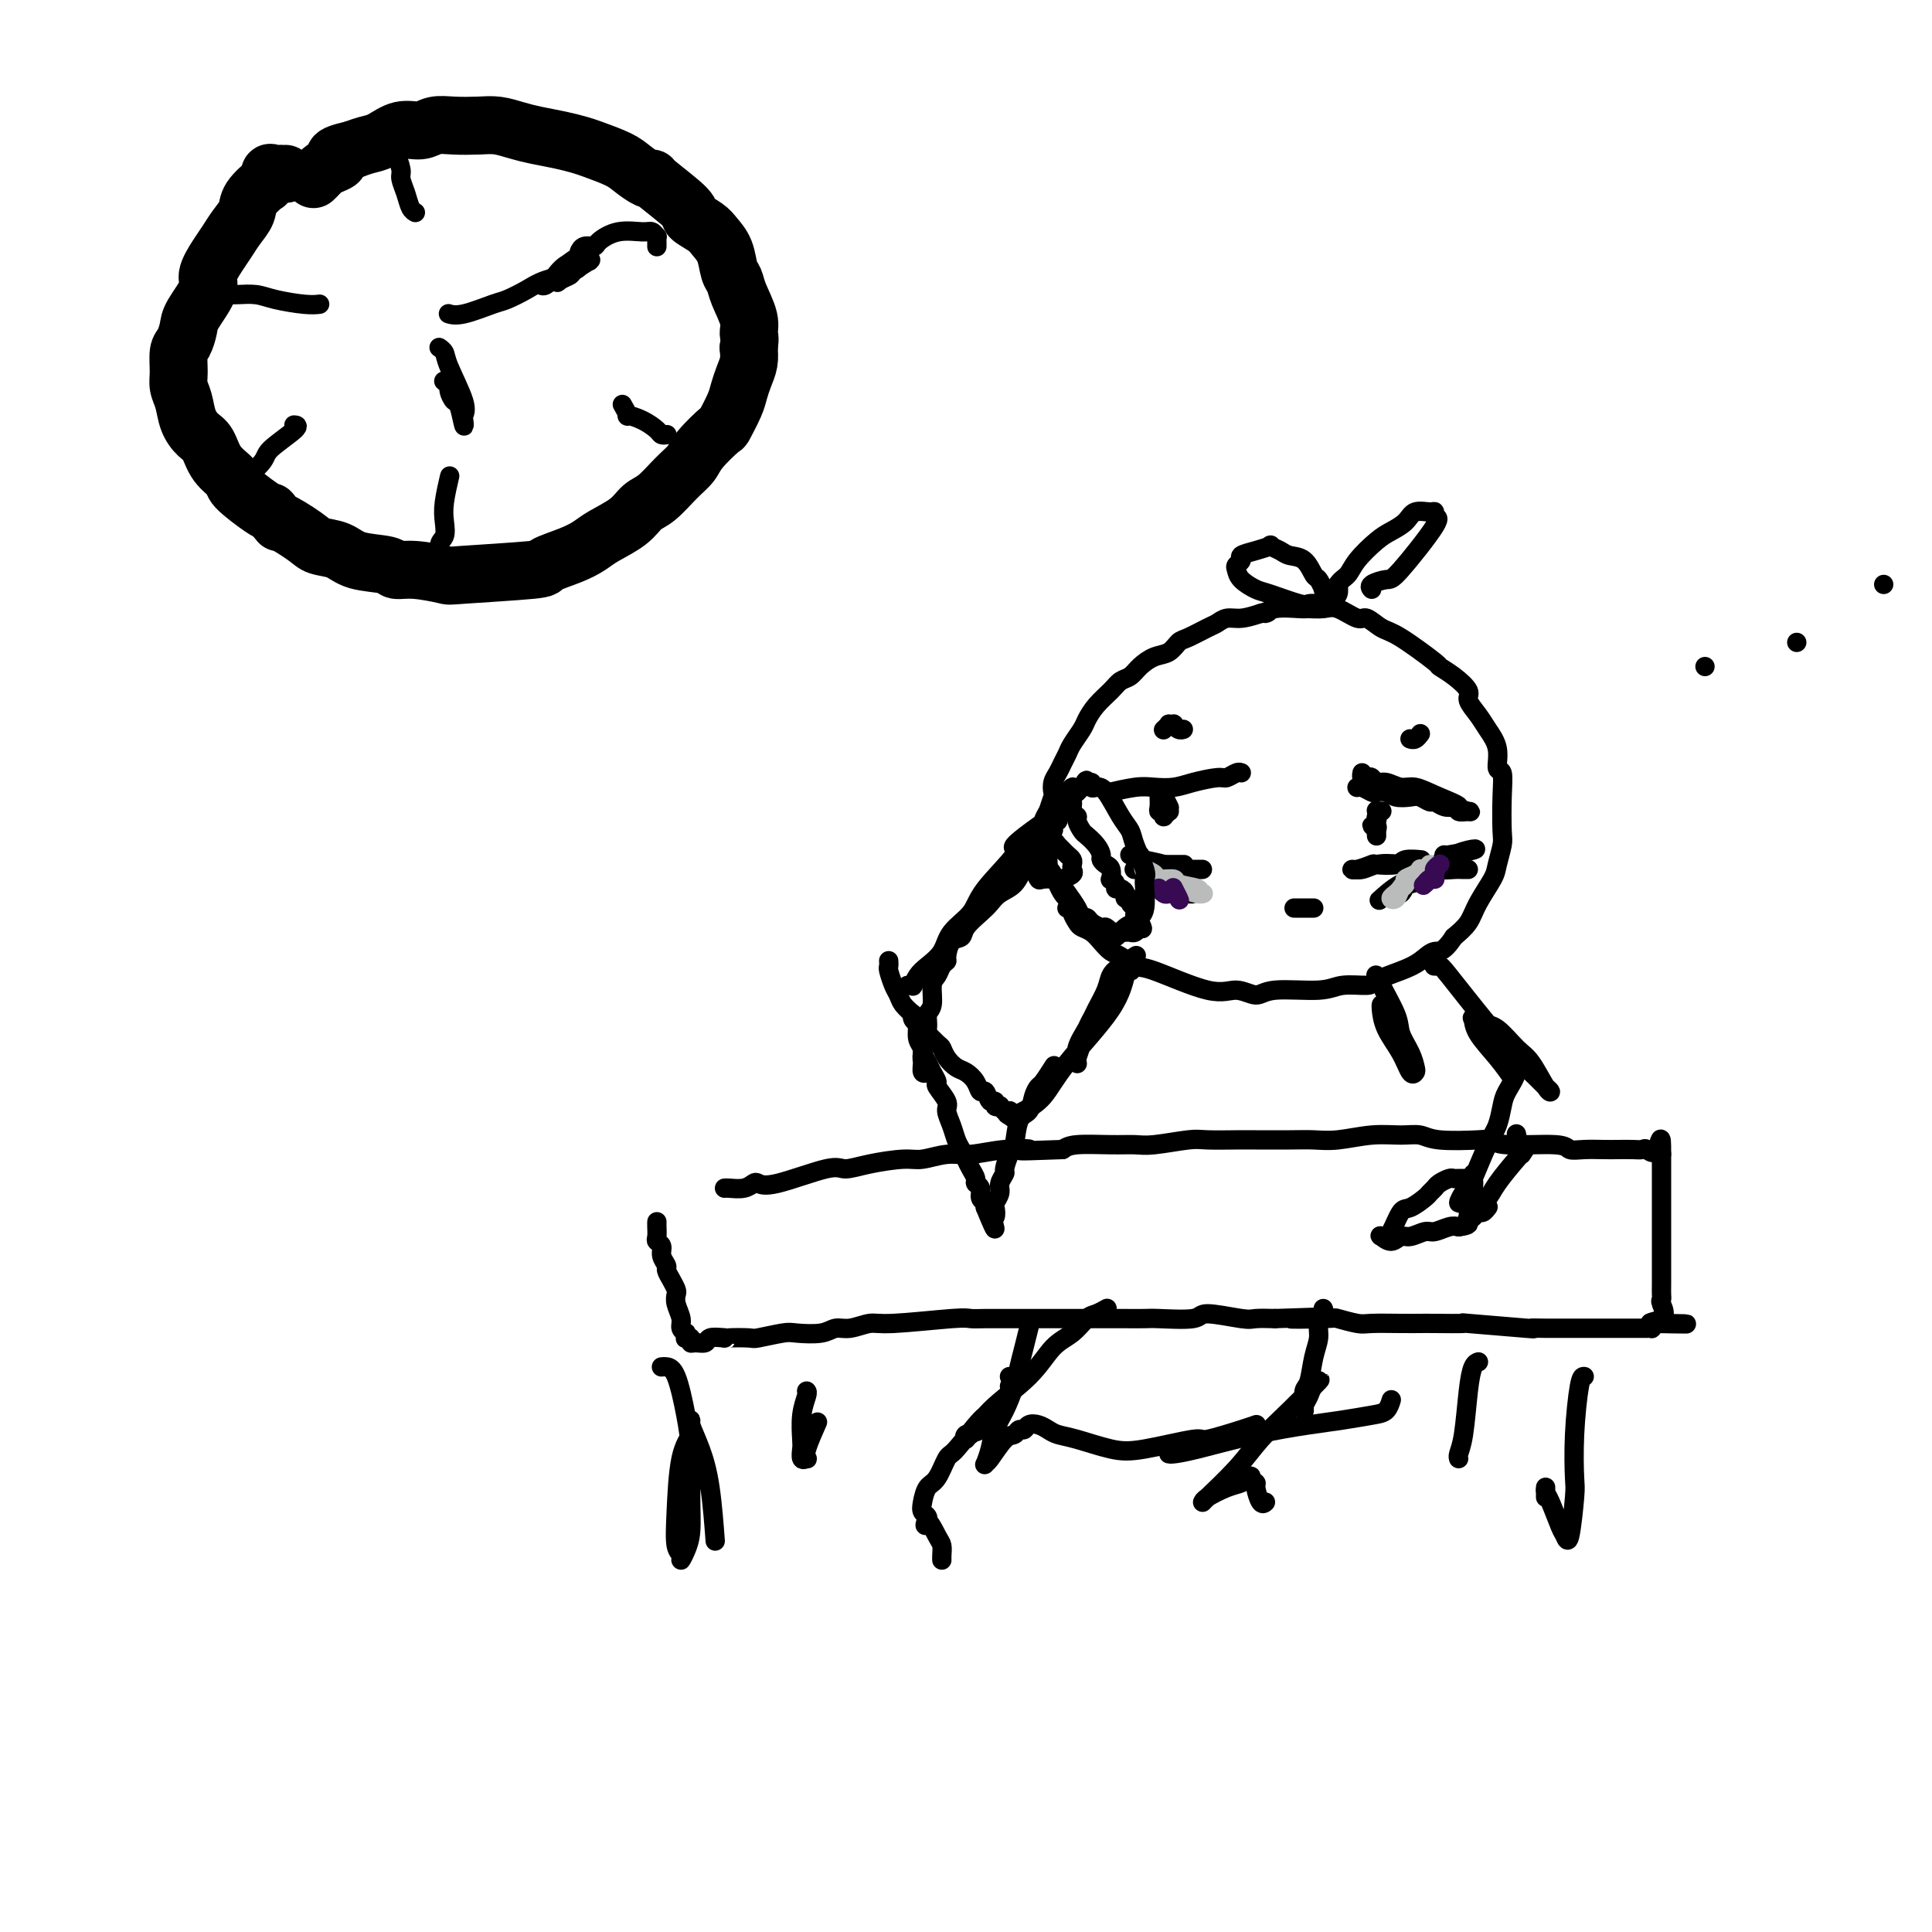 <svg viewBox='0 0 400 400' version='1.1' xmlns='http://www.w3.org/2000/svg' xmlns:xlink='http://www.w3.org/1999/xlink'><g fill='none' stroke='#000000' stroke-width='12' stroke-linecap='round' stroke-linejoin='round'><path d='M59,36c-0.035,0.000 -0.070,0.001 0,0c0.070,-0.001 0.244,-0.002 0,0c-0.244,0.002 -0.907,0.009 -1,0c-0.093,-0.009 0.384,-0.033 0,0c-0.384,0.033 -1.630,0.123 -2,0c-0.370,-0.123 0.137,-0.459 0,0c-0.137,0.459 -0.918,1.711 -1,2c-0.082,0.289 0.536,-0.386 0,0c-0.536,0.386 -2.226,1.834 -3,3c-0.774,1.166 -0.632,2.049 -1,3c-0.368,0.951 -1.244,1.971 -2,3c-0.756,1.029 -1.390,2.068 -2,3c-0.610,0.932 -1.196,1.757 -2,3c-0.804,1.243 -1.826,2.904 -2,4c-0.174,1.096 0.499,1.629 0,3c-0.499,1.371 -2.172,3.581 -3,5c-0.828,1.419 -0.811,2.046 -1,3c-0.189,0.954 -0.583,2.236 -1,3c-0.417,0.764 -0.856,1.012 -1,2c-0.144,0.988 0.006,2.716 0,4c-0.006,1.284 -0.167,2.124 0,3c0.167,0.876 0.662,1.788 1,3c0.338,1.212 0.519,2.724 1,4c0.481,1.276 1.263,2.318 2,3c0.737,0.682 1.430,1.006 2,2c0.570,0.994 1.017,2.659 2,4c0.983,1.341 2.500,2.360 3,3c0.500,0.640 -0.019,0.903 1,2c1.019,1.097 3.577,3.028 5,4c1.423,0.972 1.712,0.986 2,1'/><path d='M56,106c2.814,3.241 1.348,1.842 2,2c0.652,0.158 3.422,1.873 5,3c1.578,1.127 1.965,1.665 3,2c1.035,0.335 2.717,0.467 4,1c1.283,0.533 2.166,1.467 4,2c1.834,0.533 4.619,0.666 6,1c1.381,0.334 1.360,0.871 2,1c0.640,0.129 1.943,-0.150 4,0c2.057,0.150 4.868,0.728 6,1c1.132,0.272 0.586,0.239 4,0c3.414,-0.239 10.788,-0.682 14,-1c3.212,-0.318 2.260,-0.510 3,-1c0.740,-0.490 3.170,-1.276 5,-2c1.830,-0.724 3.059,-1.385 4,-2c0.941,-0.615 1.595,-1.182 3,-2c1.405,-0.818 3.560,-1.885 5,-3c1.440,-1.115 2.165,-2.278 3,-3c0.835,-0.722 1.779,-1.003 3,-2c1.221,-0.997 2.718,-2.709 4,-4c1.282,-1.291 2.350,-2.163 3,-3c0.650,-0.837 0.881,-1.641 2,-3c1.119,-1.359 3.126,-3.273 4,-4c0.874,-0.727 0.616,-0.267 1,-1c0.384,-0.733 1.409,-2.661 2,-4c0.591,-1.339 0.746,-2.091 1,-3c0.254,-0.909 0.607,-1.976 1,-3c0.393,-1.024 0.827,-2.007 1,-3c0.173,-0.993 0.087,-1.997 0,-3'/><path d='M155,72c0.435,-2.423 0.022,-2.482 0,-3c-0.022,-0.518 0.346,-1.496 0,-3c-0.346,-1.504 -1.405,-3.533 -2,-5c-0.595,-1.467 -0.724,-2.371 -1,-3c-0.276,-0.629 -0.699,-0.984 -1,-2c-0.301,-1.016 -0.481,-2.692 -1,-4c-0.519,-1.308 -1.376,-2.249 -2,-3c-0.624,-0.751 -1.014,-1.312 -2,-2c-0.986,-0.688 -2.567,-1.503 -3,-2c-0.433,-0.497 0.281,-0.675 -1,-2c-1.281,-1.325 -4.557,-3.797 -6,-5c-1.443,-1.203 -1.055,-1.138 -1,-1c0.055,0.138 -0.225,0.349 -1,0c-0.775,-0.349 -2.047,-1.259 -3,-2c-0.953,-0.741 -1.588,-1.312 -3,-2c-1.412,-0.688 -3.602,-1.494 -5,-2c-1.398,-0.506 -2.005,-0.714 -3,-1c-0.995,-0.286 -2.379,-0.651 -4,-1c-1.621,-0.349 -3.479,-0.682 -5,-1c-1.521,-0.318 -2.704,-0.622 -4,-1c-1.296,-0.378 -2.706,-0.829 -4,-1c-1.294,-0.171 -2.474,-0.062 -4,0c-1.526,0.062 -3.399,0.076 -5,0c-1.601,-0.076 -2.932,-0.242 -4,0c-1.068,0.242 -1.875,0.891 -3,1c-1.125,0.109 -2.570,-0.321 -4,0c-1.430,0.321 -2.847,1.394 -4,2c-1.153,0.606 -2.044,0.745 -3,1c-0.956,0.255 -1.978,0.628 -3,1'/><path d='M73,31c-5.289,1.179 -3.512,1.626 -3,2c0.512,0.374 -0.241,0.675 -1,1c-0.759,0.325 -1.523,0.675 -2,1c-0.477,0.325 -0.667,0.626 -1,1c-0.333,0.374 -0.809,0.821 -1,1c-0.191,0.179 -0.095,0.089 0,0'/></g>
<g fill='none' stroke='#000000' stroke-width='4' stroke-linecap='round' stroke-linejoin='round'><path d='M136,51c0.000,-0.022 0.001,-0.043 0,0c-0.001,0.043 -0.003,0.151 0,0c0.003,-0.151 0.011,-0.562 0,-1c-0.011,-0.438 -0.042,-0.904 0,-1c0.042,-0.096 0.158,0.177 0,0c-0.158,-0.177 -0.591,-0.804 -1,-1c-0.409,-0.196 -0.796,0.037 -2,0c-1.204,-0.037 -3.226,-0.346 -5,0c-1.774,0.346 -3.298,1.347 -4,2c-0.702,0.653 -0.580,0.959 -1,1c-0.420,0.041 -1.382,-0.181 -2,0c-0.618,0.181 -0.891,0.766 -1,1c-0.109,0.234 -0.055,0.117 0,0'/><path d='M138,90c0.001,-0.000 0.001,-0.000 0,0c-0.001,0.000 -0.004,0.001 0,0c0.004,-0.001 0.013,-0.002 0,0c-0.013,0.002 -0.050,0.008 0,0c0.050,-0.008 0.188,-0.031 0,0c-0.188,0.031 -0.701,0.115 -1,0c-0.299,-0.115 -0.385,-0.431 -1,-1c-0.615,-0.569 -1.759,-1.393 -3,-2c-1.241,-0.607 -2.580,-0.998 -3,-1c-0.420,-0.002 0.079,0.384 0,0c-0.079,-0.384 -0.737,-1.538 -1,-2c-0.263,-0.462 -0.132,-0.231 0,0'/><path d='M92,116c-0.038,-0.080 -0.077,-0.160 0,0c0.077,0.160 0.268,0.558 0,0c-0.268,-0.558 -0.996,-2.074 -1,-3c-0.004,-0.926 0.717,-1.264 1,-2c0.283,-0.736 0.128,-1.871 0,-3c-0.128,-1.129 -0.230,-2.251 0,-4c0.230,-1.749 0.793,-4.125 1,-5c0.207,-0.875 0.059,-0.250 0,0c-0.059,0.250 -0.030,0.125 0,0'/><path d='M49,103c0.011,0.007 0.021,0.013 0,0c-0.021,-0.013 -0.074,-0.046 0,0c0.074,0.046 0.273,0.170 0,0c-0.273,-0.170 -1.019,-0.634 0,-2c1.019,-1.366 3.803,-3.634 5,-5c1.197,-1.366 0.805,-1.830 2,-3c1.195,-1.170 3.976,-3.046 5,-4c1.024,-0.954 0.293,-0.987 0,-1c-0.293,-0.013 -0.146,-0.007 0,0'/><path d='M45,61c0.013,-0.000 0.026,-0.001 0,0c-0.026,0.001 -0.092,0.003 0,0c0.092,-0.003 0.342,-0.011 1,0c0.658,0.011 1.725,0.041 3,0c1.275,-0.041 2.759,-0.155 4,0c1.241,0.155 2.240,0.578 4,1c1.760,0.422 4.282,0.845 6,1c1.718,0.155 2.634,0.044 3,0c0.366,-0.044 0.183,-0.022 0,0'/><path d='M82,31c-0.001,-0.010 -0.001,-0.019 0,0c0.001,0.019 0.004,0.068 0,0c-0.004,-0.068 -0.016,-0.251 0,0c0.016,0.251 0.060,0.937 0,1c-0.060,0.063 -0.224,-0.499 0,0c0.224,0.499 0.834,2.057 1,3c0.166,0.943 -0.113,1.272 0,2c0.113,0.728 0.618,1.855 1,3c0.382,1.145 0.641,2.308 1,3c0.359,0.692 0.817,0.912 1,1c0.183,0.088 0.092,0.044 0,0'/><path d='M93,65c0.003,0.001 0.007,0.002 0,0c-0.007,-0.002 -0.024,-0.008 0,0c0.024,0.008 0.087,0.028 0,0c-0.087,-0.028 -0.326,-0.104 0,0c0.326,0.104 1.217,0.390 3,0c1.783,-0.390 4.456,-1.455 6,-2c1.544,-0.545 1.957,-0.570 3,-1c1.043,-0.430 2.714,-1.264 4,-2c1.286,-0.736 2.186,-1.374 4,-2c1.814,-0.626 4.541,-1.241 6,-2c1.459,-0.759 1.648,-1.661 2,-2c0.352,-0.339 0.867,-0.116 1,0c0.133,0.116 -0.114,0.125 0,0c0.114,-0.125 0.591,-0.384 0,0c-0.591,0.384 -2.249,1.410 -3,2c-0.751,0.590 -0.595,0.745 -1,1c-0.405,0.255 -1.371,0.610 -2,1c-0.629,0.390 -0.921,0.816 0,0c0.921,-0.816 3.056,-2.874 4,-4c0.944,-1.126 0.698,-1.322 0,-1c-0.698,0.322 -1.849,1.161 -3,2'/><path d='M117,55c-0.812,0.486 -1.341,1.203 -2,2c-0.659,0.797 -1.447,1.676 -2,2c-0.553,0.324 -0.872,0.093 -1,0c-0.128,-0.093 -0.064,-0.046 0,0'/><path d='M91,72c0.002,0.001 0.004,0.003 0,0c-0.004,-0.003 -0.014,-0.010 0,0c0.014,0.010 0.054,0.036 0,0c-0.054,-0.036 -0.200,-0.136 0,0c0.200,0.136 0.747,0.507 1,1c0.253,0.493 0.212,1.106 1,3c0.788,1.894 2.404,5.067 3,7c0.596,1.933 0.171,2.625 0,3c-0.171,0.375 -0.088,0.433 0,1c0.088,0.567 0.182,1.641 0,1c-0.182,-0.641 -0.641,-2.999 -1,-4c-0.359,-1.001 -0.618,-0.647 -1,-1c-0.382,-0.353 -0.886,-1.414 -1,-2c-0.114,-0.586 0.162,-0.696 0,-1c-0.162,-0.304 -0.760,-0.801 -1,-1c-0.240,-0.199 -0.120,-0.099 0,0'/><path d='M136,253c-0.000,0.000 -0.000,0.000 0,0c0.000,-0.000 0.000,-0.001 0,0c-0.000,0.001 -0.000,0.002 0,0c0.000,-0.002 0.000,-0.008 0,0c-0.000,0.008 -0.001,0.030 0,0c0.001,-0.030 0.004,-0.111 0,0c-0.004,0.111 -0.016,0.414 0,1c0.016,0.586 0.061,1.456 0,2c-0.061,0.544 -0.227,0.761 0,1c0.227,0.239 0.848,0.501 1,1c0.152,0.499 -0.166,1.237 0,2c0.166,0.763 0.815,1.552 1,2c0.185,0.448 -0.095,0.556 0,1c0.095,0.444 0.565,1.225 1,2c0.435,0.775 0.833,1.545 1,2c0.167,0.455 0.101,0.595 0,1c-0.101,0.405 -0.237,1.074 0,2c0.237,0.926 0.848,2.108 1,3c0.152,0.892 -0.157,1.493 0,2c0.157,0.507 0.778,0.919 1,1c0.222,0.081 0.045,-0.171 0,0c-0.045,0.171 0.042,0.763 0,1c-0.042,0.237 -0.214,0.117 0,0c0.214,-0.117 0.815,-0.231 1,0c0.185,0.231 -0.047,0.808 0,1c0.047,0.192 0.373,-0.000 1,0c0.627,0.000 1.553,0.192 2,0c0.447,-0.192 0.413,-0.769 1,-1c0.587,-0.231 1.793,-0.115 3,0'/><path d='M150,277c1.234,0.159 0.320,0.056 1,0c0.680,-0.056 2.955,-0.067 4,0c1.045,0.067 0.860,0.210 2,0c1.140,-0.210 3.606,-0.773 5,-1c1.394,-0.227 1.717,-0.117 3,0c1.283,0.117 3.524,0.243 5,0c1.476,-0.243 2.185,-0.853 3,-1c0.815,-0.147 1.737,0.171 3,0c1.263,-0.171 2.868,-0.830 4,-1c1.132,-0.170 1.792,0.151 5,0c3.208,-0.151 8.965,-0.772 12,-1c3.035,-0.228 3.349,-0.061 4,0c0.651,0.061 1.639,0.016 3,0c1.361,-0.016 3.094,-0.004 5,0c1.906,0.004 3.984,0.001 5,0c1.016,-0.001 0.970,-0.000 2,0c1.030,0.000 3.137,0.000 5,0c1.863,-0.000 3.481,-0.000 5,0c1.519,0.000 2.940,0.001 4,0c1.060,-0.001 1.760,-0.005 3,0c1.240,0.005 3.022,0.019 4,0c0.978,-0.019 1.153,-0.072 3,0c1.847,0.072 5.368,0.268 7,0c1.632,-0.268 1.376,-1.000 3,-1c1.624,-0.000 5.130,0.731 7,1c1.870,0.269 2.106,0.077 3,0c0.894,-0.077 2.447,-0.038 4,0'/><path d='M264,273c18.211,-0.623 6.739,-0.181 4,0c-2.739,0.181 3.257,0.101 6,0c2.743,-0.101 2.234,-0.223 3,0c0.766,0.223 2.809,0.792 4,1c1.191,0.208 1.531,0.056 3,0c1.469,-0.056 4.066,-0.016 6,0c1.934,0.016 3.204,0.008 4,0c0.796,-0.008 1.118,-0.016 3,0c1.882,0.016 5.325,0.057 6,0c0.675,-0.057 -1.417,-0.211 1,0c2.417,0.211 9.343,0.789 12,1c2.657,0.211 1.043,0.057 1,0c-0.043,-0.057 1.484,-0.015 3,0c1.516,0.015 3.020,0.004 4,0c0.980,-0.004 1.435,-0.001 2,0c0.565,0.001 1.241,0.000 2,0c0.759,-0.000 1.603,-0.000 2,0c0.397,0.000 0.347,0.000 1,0c0.653,-0.000 2.010,0.000 3,0c0.990,-0.000 1.614,-0.000 2,0c0.386,0.000 0.533,0.001 1,0c0.467,-0.001 1.252,-0.003 2,0c0.748,0.003 1.458,0.011 2,0c0.542,-0.011 0.915,-0.041 1,0c0.085,0.041 -0.119,0.155 0,0c0.119,-0.155 0.559,-0.577 1,-1'/><path d='M343,274c12.161,0.170 3.062,0.096 0,0c-3.062,-0.096 -0.088,-0.214 1,-1c1.088,-0.786 0.292,-2.239 0,-3c-0.292,-0.761 -0.078,-0.832 0,-1c0.078,-0.168 0.021,-0.435 0,-1c-0.021,-0.565 -0.006,-1.427 0,-2c0.006,-0.573 0.002,-0.857 0,-1c-0.002,-0.143 -0.000,-0.146 0,-2c0.000,-1.854 0.000,-5.560 0,-7c-0.000,-1.440 -0.000,-0.616 0,-1c0.000,-0.384 0.000,-1.976 0,-3c-0.000,-1.024 -0.000,-1.479 0,-2c0.000,-0.521 0.000,-1.109 0,-2c-0.000,-0.891 -0.000,-2.085 0,-3c0.000,-0.915 0.000,-1.551 0,-2c-0.000,-0.449 -0.000,-0.713 0,-1c0.000,-0.287 0.000,-0.599 0,-1c-0.000,-0.401 -0.000,-0.892 0,-1c0.000,-0.108 0.000,0.167 0,0c-0.000,-0.167 -0.000,-0.776 0,-1c0.000,-0.224 0.000,-0.064 0,0c-0.000,0.064 -0.000,0.032 0,0'/><path d='M344,239c0.039,-5.641 -0.363,-2.244 -1,-1c-0.637,1.244 -1.510,0.333 -2,0c-0.490,-0.333 -0.599,-0.090 -1,0c-0.401,0.090 -1.095,0.025 -2,0c-0.905,-0.025 -2.020,-0.011 -3,0c-0.980,0.011 -1.825,0.018 -3,0c-1.175,-0.018 -2.682,-0.061 -4,0c-1.318,0.061 -2.448,0.226 -3,0c-0.552,-0.226 -0.525,-0.844 -3,-1c-2.475,-0.156 -7.453,0.151 -10,0c-2.547,-0.151 -2.665,-0.758 -3,-1c-0.335,-0.242 -0.887,-0.118 -3,0c-2.113,0.118 -5.786,0.232 -8,0c-2.214,-0.232 -2.969,-0.808 -4,-1c-1.031,-0.192 -2.337,0.001 -4,0c-1.663,-0.001 -3.681,-0.196 -6,0c-2.319,0.196 -4.939,0.785 -7,1c-2.061,0.215 -3.564,0.058 -5,0c-1.436,-0.058 -2.807,-0.017 -5,0c-2.193,0.017 -5.210,0.008 -7,0c-1.790,-0.008 -2.354,-0.016 -4,0c-1.646,0.016 -4.373,0.057 -6,0c-1.627,-0.057 -2.155,-0.212 -4,0c-1.845,0.212 -5.008,0.792 -7,1c-1.992,0.208 -2.812,0.046 -4,0c-1.188,-0.046 -2.743,0.026 -5,0c-2.257,-0.026 -5.216,-0.150 -7,0c-1.784,0.150 -2.392,0.575 -3,1'/><path d='M220,238c-12.827,0.482 -7.894,0.186 -7,0c0.894,-0.186 -2.249,-0.261 -5,0c-2.751,0.261 -5.109,0.857 -7,1c-1.891,0.143 -3.315,-0.167 -5,0c-1.685,0.167 -3.631,0.812 -5,1c-1.369,0.188 -2.162,-0.082 -4,0c-1.838,0.082 -4.720,0.516 -7,1c-2.280,0.484 -3.958,1.018 -5,1c-1.042,-0.018 -1.447,-0.590 -4,0c-2.553,0.590 -7.255,2.340 -10,3c-2.745,0.660 -3.534,0.229 -4,0c-0.466,-0.229 -0.608,-0.258 -1,0c-0.392,0.258 -1.033,0.801 -2,1c-0.967,0.199 -2.259,0.053 -3,0c-0.741,-0.053 -0.930,-0.014 -1,0c-0.070,0.014 -0.020,0.004 0,0c0.020,-0.004 0.010,-0.002 0,0'/><path d='M189,210c0.000,-0.000 0.000,-0.001 0,0c-0.000,0.001 -0.001,0.003 0,0c0.001,-0.003 0.004,-0.011 0,0c-0.004,0.011 -0.014,0.042 0,0c0.014,-0.042 0.053,-0.158 0,0c-0.053,0.158 -0.197,0.591 0,1c0.197,0.409 0.734,0.795 1,1c0.266,0.205 0.259,0.230 1,1c0.741,0.770 2.229,2.286 3,3c0.771,0.714 0.826,0.628 1,1c0.174,0.372 0.466,1.204 1,2c0.534,0.796 1.309,1.556 2,2c0.691,0.444 1.298,0.572 2,1c0.702,0.428 1.499,1.157 2,2c0.501,0.843 0.708,1.799 1,2c0.292,0.201 0.671,-0.352 1,0c0.329,0.352 0.609,1.610 1,2c0.391,0.390 0.893,-0.088 1,0c0.107,0.088 -0.182,0.742 0,1c0.182,0.258 0.833,0.122 1,0c0.167,-0.122 -0.151,-0.229 0,0c0.151,0.229 0.772,0.793 1,1c0.228,0.207 0.065,0.055 0,0c-0.065,-0.055 -0.031,-0.015 0,0c0.031,0.015 0.061,0.004 0,0c-0.061,-0.004 -0.212,-0.001 0,0c0.212,0.001 0.788,0.000 1,0c0.212,-0.000 0.061,-0.000 0,0c-0.061,0.000 -0.030,0.000 0,0'/><path d='M209,230c3.110,3.321 0.886,1.622 0,1c-0.886,-0.622 -0.434,-0.167 0,0c0.434,0.167 0.848,0.045 1,0c0.152,-0.045 0.041,-0.012 0,0c-0.041,0.012 -0.012,0.003 0,0c0.012,-0.003 0.006,-0.002 0,0'/><path d='M188,204c0.032,-0.004 0.064,-0.007 0,0c-0.064,0.007 -0.222,0.025 0,0c0.222,-0.025 0.826,-0.092 1,0c0.174,0.092 -0.083,0.342 0,0c0.083,-0.342 0.505,-1.277 1,-2c0.495,-0.723 1.062,-1.235 2,-2c0.938,-0.765 2.247,-1.782 3,-3c0.753,-1.218 0.950,-2.638 2,-4c1.050,-1.362 2.955,-2.667 4,-4c1.045,-1.333 1.232,-2.695 3,-5c1.768,-2.305 5.118,-5.553 6,-7c0.882,-1.447 -0.703,-1.094 0,-2c0.703,-0.906 3.694,-3.069 5,-4c1.306,-0.931 0.928,-0.628 1,-1c0.072,-0.372 0.594,-1.420 1,-2c0.406,-0.580 0.697,-0.691 1,-1c0.303,-0.309 0.617,-0.815 1,-1c0.383,-0.185 0.835,-0.050 1,0c0.165,0.050 0.044,0.013 0,0c-0.044,-0.013 -0.012,-0.004 0,0c0.012,0.004 0.003,0.001 0,0c-0.003,-0.001 -0.001,-0.000 0,0c0.001,0.000 0.000,0.000 0,0c-0.000,-0.000 -0.000,-0.000 0,0'/><path d='M220,166c4.694,-5.917 0.428,-1.709 -1,0c-1.428,1.709 -0.018,0.920 0,1c0.018,0.080 -1.355,1.029 -2,2c-0.645,0.971 -0.562,1.964 -1,3c-0.438,1.036 -1.396,2.113 -2,3c-0.604,0.887 -0.855,1.583 -1,2c-0.145,0.417 -0.186,0.557 0,1c0.186,0.443 0.598,1.191 1,2c0.402,0.809 0.795,1.678 1,2c0.205,0.322 0.223,0.097 1,0c0.777,-0.097 2.313,-0.068 3,0c0.687,0.068 0.525,0.173 1,0c0.475,-0.173 1.589,-0.624 2,-1c0.411,-0.376 0.121,-0.678 0,-1c-0.121,-0.322 -0.074,-0.663 0,-1c0.074,-0.337 0.173,-0.668 0,-1c-0.173,-0.332 -0.620,-0.663 -1,-1c-0.380,-0.337 -0.694,-0.679 -1,-1c-0.306,-0.321 -0.604,-0.622 -1,-1c-0.396,-0.378 -0.890,-0.833 -1,-1c-0.110,-0.167 0.163,-0.045 0,0c-0.163,0.045 -0.761,0.013 -1,0c-0.239,-0.013 -0.120,-0.006 0,0'/><path d='M217,171c-0.000,0.001 -0.000,0.002 0,0c0.000,-0.002 0.000,-0.008 0,0c-0.000,0.008 -0.001,0.029 0,0c0.001,-0.029 0.004,-0.110 0,0c-0.004,0.110 -0.015,0.409 0,0c0.015,-0.409 0.056,-1.527 0,-2c-0.056,-0.473 -0.208,-0.301 0,-1c0.208,-0.699 0.777,-2.270 1,-3c0.223,-0.730 0.102,-0.618 0,-1c-0.102,-0.382 -0.183,-1.256 0,-2c0.183,-0.744 0.630,-1.358 1,-2c0.370,-0.642 0.662,-1.312 1,-2c0.338,-0.688 0.722,-1.394 1,-2c0.278,-0.606 0.448,-1.110 1,-2c0.552,-0.890 1.485,-2.165 2,-3c0.515,-0.835 0.614,-1.231 1,-2c0.386,-0.769 1.061,-1.910 2,-3c0.939,-1.090 2.141,-2.127 3,-3c0.859,-0.873 1.374,-1.581 2,-2c0.626,-0.419 1.361,-0.550 2,-1c0.639,-0.450 1.180,-1.219 2,-2c0.820,-0.781 1.918,-1.575 3,-2c1.082,-0.425 2.149,-0.481 3,-1c0.851,-0.519 1.487,-1.502 2,-2c0.513,-0.498 0.902,-0.511 2,-1c1.098,-0.489 2.905,-1.454 4,-2c1.095,-0.546 1.479,-0.672 2,-1c0.521,-0.328 1.179,-0.858 2,-1c0.821,-0.142 1.806,0.102 3,0c1.194,-0.102 2.597,-0.551 4,-1'/><path d='M261,127c2.810,-0.867 1.337,-0.036 1,0c-0.337,0.036 0.464,-0.725 2,-1c1.536,-0.275 3.809,-0.066 5,0c1.191,0.066 1.301,-0.012 2,0c0.699,0.012 1.986,0.115 3,0c1.014,-0.115 1.754,-0.449 3,0c1.246,0.449 2.997,1.679 4,2c1.003,0.321 1.258,-0.269 2,0c0.742,0.269 1.972,1.398 3,2c1.028,0.602 1.853,0.679 4,2c2.147,1.321 5.617,3.886 7,5c1.383,1.114 0.678,0.777 1,1c0.322,0.223 1.671,1.007 3,2c1.329,0.993 2.637,2.197 3,3c0.363,0.803 -0.219,1.207 0,2c0.219,0.793 1.239,1.974 2,3c0.761,1.026 1.262,1.895 2,3c0.738,1.105 1.714,2.446 2,4c0.286,1.554 -0.119,3.320 0,4c0.119,0.680 0.760,0.272 1,1c0.240,0.728 0.077,2.591 0,5c-0.077,2.409 -0.069,5.365 0,7c0.069,1.635 0.199,1.950 0,3c-0.199,1.050 -0.727,2.837 -1,4c-0.273,1.163 -0.290,1.704 -1,3c-0.710,1.296 -2.114,3.349 -3,5c-0.886,1.651 -1.253,2.900 -2,4c-0.747,1.100 -1.873,2.050 -3,3'/><path d='M301,194c-2.315,3.522 -3.103,2.829 -4,3c-0.897,0.171 -1.902,1.208 -3,2c-1.098,0.792 -2.287,1.341 -4,2c-1.713,0.659 -3.950,1.429 -5,2c-1.050,0.571 -0.913,0.943 -2,1c-1.087,0.057 -3.399,-0.200 -5,0c-1.601,0.200 -2.490,0.856 -5,1c-2.510,0.144 -6.640,-0.225 -9,0c-2.360,0.225 -2.949,1.043 -4,1c-1.051,-0.043 -2.565,-0.947 -4,-1c-1.435,-0.053 -2.793,0.744 -6,0c-3.207,-0.744 -8.263,-3.028 -11,-4c-2.737,-0.972 -3.156,-0.631 -4,-1c-0.844,-0.369 -2.114,-1.447 -3,-2c-0.886,-0.553 -1.389,-0.581 -2,-1c-0.611,-0.419 -1.331,-1.229 -2,-2c-0.669,-0.771 -1.289,-1.503 -2,-2c-0.711,-0.497 -1.515,-0.760 -2,-1c-0.485,-0.240 -0.652,-0.457 -1,-1c-0.348,-0.543 -0.878,-1.414 -1,-2c-0.122,-0.586 0.163,-0.889 0,-1c-0.163,-0.111 -0.775,-0.030 -1,0c-0.225,0.030 -0.064,0.009 0,0c0.064,-0.009 0.032,-0.004 0,0'/><path d='M230,164c-0.002,0.001 -0.005,0.001 0,0c0.005,-0.001 0.017,-0.004 0,0c-0.017,0.004 -0.063,0.015 0,0c0.063,-0.015 0.236,-0.056 0,0c-0.236,0.056 -0.880,0.208 0,0c0.880,-0.208 3.283,-0.778 5,-1c1.717,-0.222 2.749,-0.097 4,0c1.251,0.097 2.720,0.166 4,0c1.280,-0.166 2.371,-0.566 4,-1c1.629,-0.434 3.795,-0.901 5,-1c1.205,-0.099 1.447,0.170 2,0c0.553,-0.170 1.416,-0.777 2,-1c0.584,-0.223 0.888,-0.060 1,0c0.112,0.060 0.032,0.017 0,0c-0.032,-0.017 -0.016,-0.009 0,0'/><path d='M240,165c0.002,0.052 0.004,0.104 0,0c-0.004,-0.104 -0.015,-0.364 0,0c0.015,0.364 0.057,1.351 0,2c-0.057,0.649 -0.212,0.960 0,1c0.212,0.040 0.793,-0.189 1,0c0.207,0.189 0.041,0.798 0,1c-0.041,0.202 0.042,-0.002 0,0c-0.042,0.002 -0.208,0.210 0,0c0.208,-0.210 0.789,-0.839 1,-1c0.211,-0.161 0.053,0.146 0,0c-0.053,-0.146 -0.000,-0.743 0,-1c0.000,-0.257 -0.051,-0.172 0,0c0.051,0.172 0.206,0.431 0,0c-0.206,-0.431 -0.773,-1.552 -1,-2c-0.227,-0.448 -0.113,-0.224 0,0'/><path d='M234,177c0.023,0.002 0.046,0.004 0,0c-0.046,-0.004 -0.160,-0.013 0,0c0.160,0.013 0.594,0.049 1,0c0.406,-0.049 0.786,-0.185 1,0c0.214,0.185 0.264,0.689 1,1c0.736,0.311 2.160,0.430 4,1c1.840,0.570 4.097,1.591 5,2c0.903,0.409 0.451,0.204 0,0'/><path d='M240,179c0.018,0.000 0.037,0.000 0,0c-0.037,0.000 -0.129,0.000 0,0c0.129,0.000 0.478,-0.000 1,0c0.522,0.000 1.218,0.000 2,0c0.782,0.000 1.652,0.000 2,0c0.348,0.000 0.174,0.000 0,0'/><path d='M235,180c0.053,0.000 0.107,0.000 0,0c-0.107,0.000 -0.374,0.000 0,0c0.374,0.000 1.389,0.000 2,0c0.611,0.000 0.818,0.000 3,0c2.182,0.000 6.338,0.000 8,0c1.662,0.000 0.831,0.000 0,0'/><path d='M237,180c-0.019,0.016 -0.039,0.031 0,0c0.039,-0.031 0.136,-0.110 0,0c-0.136,0.110 -0.506,0.408 0,1c0.506,0.592 1.887,1.479 3,2c1.113,0.521 1.958,0.676 3,1c1.042,0.324 2.280,0.818 3,1c0.720,0.182 0.920,0.052 1,0c0.080,-0.052 0.040,-0.026 0,0'/><path d='M281,163c-0.000,0.000 -0.000,0.000 0,0c0.000,-0.000 0.000,-0.000 0,0c-0.000,0.000 -0.001,0.000 0,0c0.001,-0.000 0.002,-0.001 0,0c-0.002,0.001 -0.008,0.004 0,0c0.008,-0.004 0.029,-0.015 0,0c-0.029,0.015 -0.107,0.056 0,0c0.107,-0.056 0.398,-0.207 1,0c0.602,0.207 1.516,0.774 2,1c0.484,0.226 0.538,0.112 1,0c0.462,-0.112 1.332,-0.222 2,0c0.668,0.222 1.134,0.777 2,1c0.866,0.223 2.133,0.116 3,0c0.867,-0.116 1.335,-0.241 2,0c0.665,0.241 1.527,0.848 2,1c0.473,0.152 0.556,-0.152 1,0c0.444,0.152 1.250,0.758 2,1c0.750,0.242 1.443,0.118 2,0c0.557,-0.118 0.978,-0.231 1,0c0.022,0.231 -0.355,0.804 0,1c0.355,0.196 1.442,0.014 2,0c0.558,-0.014 0.588,0.139 0,0c-0.588,-0.139 -1.794,-0.569 -3,-1'/><path d='M301,167c2.680,0.292 -0.619,-0.979 -3,-2c-2.381,-1.021 -3.842,-1.794 -5,-2c-1.158,-0.206 -2.012,0.155 -3,0c-0.988,-0.155 -2.111,-0.825 -3,-1c-0.889,-0.175 -1.545,0.146 -2,0c-0.455,-0.146 -0.710,-0.757 -1,-1c-0.290,-0.243 -0.614,-0.117 -1,0c-0.386,0.117 -0.835,0.224 -1,0c-0.165,-0.224 -0.047,-0.778 0,-1c0.047,-0.222 0.024,-0.111 0,0'/><path d='M286,168c-0.000,0.000 -0.000,0.000 0,0c0.000,-0.000 0.000,-0.000 0,0c-0.000,0.000 -0.000,0.000 0,0c0.000,-0.000 0.001,-0.001 0,0c-0.001,0.001 -0.004,0.002 0,0c0.004,-0.002 0.015,-0.008 0,0c-0.015,0.008 -0.057,0.029 0,0c0.057,-0.029 0.211,-0.109 0,0c-0.211,0.109 -0.789,0.407 -1,1c-0.211,0.593 -0.057,1.480 0,2c0.057,0.520 0.015,0.672 0,1c-0.015,0.328 -0.003,0.830 0,1c0.003,0.170 -0.004,0.008 0,0c0.004,-0.008 0.019,0.140 0,0c-0.019,-0.140 -0.072,-0.567 0,-1c0.072,-0.433 0.268,-0.873 0,-1c-0.268,-0.127 -1.000,0.059 -1,0c-0.000,-0.059 0.731,-0.362 1,-1c0.269,-0.638 0.077,-1.611 0,-2c-0.077,-0.389 -0.038,-0.195 0,0'/><path d='M294,178c0.000,0.000 0.000,0.000 0,0c-0.000,-0.000 -0.001,-0.000 0,0c0.001,0.000 0.003,0.000 0,0c-0.003,-0.000 -0.011,-0.001 0,0c0.011,0.001 0.042,0.004 0,0c-0.042,-0.004 -0.155,-0.015 0,0c0.155,0.015 0.580,0.056 0,0c-0.580,-0.056 -2.165,-0.207 -3,0c-0.835,0.207 -0.919,0.773 -2,1c-1.081,0.227 -3.160,0.114 -4,0c-0.840,-0.114 -0.442,-0.230 -1,0c-0.558,0.230 -2.074,0.807 -3,1c-0.926,0.193 -1.262,0.003 -1,0c0.262,-0.003 1.123,0.181 2,0c0.877,-0.181 1.768,-0.728 3,-1c1.232,-0.272 2.803,-0.269 5,0c2.197,0.269 5.020,0.804 7,1c1.980,0.196 3.118,0.053 4,0c0.882,-0.053 1.507,-0.014 2,0c0.493,0.014 0.855,0.004 1,0c0.145,-0.004 0.072,-0.002 0,0'/><path d='M299,179c-0.033,0.027 -0.065,0.054 0,0c0.065,-0.054 0.228,-0.188 0,0c-0.228,0.188 -0.848,0.699 -1,1c-0.152,0.301 0.164,0.391 -1,1c-1.164,0.609 -3.807,1.735 -5,2c-1.193,0.265 -0.935,-0.333 -1,0c-0.065,0.333 -0.451,1.596 -1,2c-0.549,0.404 -1.259,-0.051 -2,0c-0.741,0.051 -1.512,0.607 -2,1c-0.488,0.393 -0.692,0.624 0,0c0.692,-0.624 2.281,-2.101 4,-3c1.719,-0.899 3.567,-1.218 5,-2c1.433,-0.782 2.451,-2.028 4,-3c1.549,-0.972 3.631,-1.672 5,-2c1.369,-0.328 2.027,-0.284 1,0c-1.027,0.284 -3.738,0.807 -5,1c-1.262,0.193 -1.075,0.055 -1,0c0.075,-0.055 0.037,-0.028 0,0'/><path d='M268,188c-0.000,0.000 -0.000,0.000 0,0c0.000,0.000 0.000,0.000 0,0c-0.000,0.000 -0.001,0.000 0,0c0.001,0.000 0.003,0.000 0,0c-0.003,0.000 -0.012,0.000 0,0c0.012,0.000 0.044,0.000 0,0c-0.044,0.000 -0.166,0.000 0,0c0.166,0.000 0.619,0.000 1,0c0.381,0.000 0.691,0.000 1,0c0.309,0.000 0.619,-0.000 1,0c0.381,0.000 0.833,0.000 1,0c0.167,0.000 0.048,0.000 0,0c-0.048,0.000 -0.024,0.000 0,0'/><path d='M275,123c0.009,0.009 0.017,0.019 0,0c-0.017,-0.019 -0.060,-0.065 0,0c0.060,0.065 0.224,0.241 0,0c-0.224,-0.241 -0.835,-0.898 -1,-1c-0.165,-0.102 0.118,0.352 0,0c-0.118,-0.352 -0.636,-1.509 -1,-2c-0.364,-0.491 -0.575,-0.317 -1,-1c-0.425,-0.683 -1.064,-2.222 -2,-3c-0.936,-0.778 -2.168,-0.794 -3,-1c-0.832,-0.206 -1.264,-0.602 -2,-1c-0.736,-0.398 -1.776,-0.797 -2,-1c-0.224,-0.203 0.367,-0.209 0,0c-0.367,0.209 -1.692,0.633 -3,1c-1.308,0.367 -2.598,0.678 -3,1c-0.402,0.322 0.084,0.654 0,1c-0.084,0.346 -0.739,0.707 -1,1c-0.261,0.293 -0.130,0.517 0,1c0.130,0.483 0.258,1.226 1,2c0.742,0.774 2.099,1.581 3,2c0.901,0.419 1.345,0.452 3,1c1.655,0.548 4.519,1.611 6,2c1.481,0.389 1.577,0.105 2,0c0.423,-0.105 1.171,-0.032 2,0c0.829,0.032 1.738,0.023 2,0c0.262,-0.023 -0.122,-0.061 0,0c0.122,0.061 0.751,0.221 1,0c0.249,-0.221 0.118,-0.822 0,-1c-0.118,-0.178 -0.224,0.067 0,0c0.224,-0.067 0.778,-0.448 1,-1c0.222,-0.552 0.111,-1.276 0,-2'/><path d='M277,121c0.541,-0.948 1.395,-1.317 2,-2c0.605,-0.683 0.962,-1.679 2,-3c1.038,-1.321 2.758,-2.966 4,-4c1.242,-1.034 2.008,-1.455 3,-2c0.992,-0.545 2.212,-1.214 3,-2c0.788,-0.786 1.146,-1.690 2,-2c0.854,-0.310 2.205,-0.027 3,0c0.795,0.027 1.035,-0.204 1,0c-0.035,0.204 -0.346,0.842 0,1c0.346,0.158 1.350,-0.164 0,2c-1.350,2.164 -5.055,6.815 -7,9c-1.945,2.185 -2.130,1.905 -3,2c-0.870,0.095 -2.427,0.564 -3,1c-0.573,0.436 -0.164,0.839 0,1c0.164,0.161 0.082,0.081 0,0'/><path d='M235,198c-0.076,0.049 -0.152,0.098 0,0c0.152,-0.098 0.532,-0.344 0,0c-0.532,0.344 -1.976,1.277 -3,2c-1.024,0.723 -1.627,1.235 -2,2c-0.373,0.765 -0.517,1.782 -1,3c-0.483,1.218 -1.306,2.638 -2,4c-0.694,1.362 -1.257,2.667 -2,4c-0.743,1.333 -1.664,2.695 -2,4c-0.336,1.305 -0.087,2.552 0,3c0.087,0.448 0.013,0.096 0,0c-0.013,-0.096 0.034,0.063 0,0c-0.034,-0.063 -0.151,-0.349 0,-1c0.151,-0.651 0.570,-1.667 1,-3c0.430,-1.333 0.873,-2.984 2,-5c1.127,-2.016 2.940,-4.397 4,-6c1.060,-1.603 1.367,-2.427 2,-3c0.633,-0.573 1.594,-0.897 2,-1c0.406,-0.103 0.259,0.013 0,0c-0.259,-0.013 -0.629,-0.155 -1,1c-0.371,1.155 -0.744,3.605 -3,7c-2.256,3.395 -6.395,7.733 -9,11c-2.605,3.267 -3.678,5.463 -5,7c-1.322,1.537 -2.894,2.414 -4,3c-1.106,0.586 -1.744,0.882 -2,1c-0.256,0.118 -0.128,0.059 0,0'/><path d='M285,202c0.037,0.033 0.073,0.067 0,0c-0.073,-0.067 -0.256,-0.234 0,0c0.256,0.234 0.951,0.870 1,1c0.049,0.130 -0.547,-0.246 0,1c0.547,1.246 2.238,4.112 3,6c0.762,1.888 0.594,2.796 1,4c0.406,1.204 1.386,2.704 2,4c0.614,1.296 0.862,2.389 1,3c0.138,0.611 0.167,0.742 0,1c-0.167,0.258 -0.528,0.644 -1,0c-0.472,-0.644 -1.055,-2.316 -2,-4c-0.945,-1.684 -2.253,-3.379 -3,-5c-0.747,-1.621 -0.932,-3.166 -1,-4c-0.068,-0.834 -0.018,-0.955 0,-1c0.018,-0.045 0.005,-0.012 0,0c-0.005,0.012 -0.001,0.003 0,0c0.001,-0.003 0.001,-0.002 0,0'/><path d='M297,200c-0.007,-0.000 -0.015,-0.001 0,0c0.015,0.001 0.052,0.002 0,0c-0.052,-0.002 -0.194,-0.009 0,0c0.194,0.009 0.723,0.033 1,0c0.277,-0.033 0.301,-0.121 2,2c1.699,2.121 5.072,6.453 8,10c2.928,3.547 5.410,6.310 7,8c1.590,1.690 2.287,2.306 3,3c0.713,0.694 1.441,1.464 2,2c0.559,0.536 0.950,0.837 1,1c0.050,0.163 -0.241,0.188 -1,-1c-0.759,-1.188 -1.987,-3.590 -3,-5c-1.013,-1.410 -1.813,-1.830 -3,-3c-1.187,-1.170 -2.762,-3.091 -4,-4c-1.238,-0.909 -2.137,-0.807 -3,-1c-0.863,-0.193 -1.688,-0.682 -2,-1c-0.312,-0.318 -0.111,-0.467 0,0c0.111,0.467 0.133,1.548 1,3c0.867,1.452 2.580,3.276 4,5c1.420,1.724 2.549,3.350 3,4c0.451,0.650 0.226,0.325 0,0'/><path d='M315,219c-0.477,-0.235 -0.953,-0.471 -1,0c-0.047,0.471 0.337,1.647 0,3c-0.337,1.353 -1.393,2.881 -2,4c-0.607,1.119 -0.764,1.829 -1,3c-0.236,1.171 -0.549,2.803 -1,4c-0.451,1.197 -1.040,1.958 -2,4c-0.960,2.042 -2.293,5.363 -3,7c-0.707,1.637 -0.789,1.589 -1,2c-0.211,0.411 -0.550,1.281 -1,2c-0.450,0.719 -1.010,1.288 -1,1c0.010,-0.288 0.591,-1.434 1,-2c0.409,-0.566 0.647,-0.553 1,-1c0.353,-0.447 0.823,-1.354 1,-2c0.177,-0.646 0.062,-1.032 0,-1c-0.062,0.032 -0.069,0.482 0,1c0.069,0.518 0.215,1.105 0,2c-0.215,0.895 -0.791,2.099 -1,3c-0.209,0.901 -0.050,1.499 0,2c0.050,0.501 -0.008,0.907 0,1c0.008,0.093 0.083,-0.125 0,0c-0.083,0.125 -0.323,0.594 0,0c0.323,-0.594 1.211,-2.250 2,-3c0.789,-0.750 1.480,-0.593 2,-1c0.520,-0.407 0.871,-1.379 2,-3c1.129,-1.621 3.037,-3.892 4,-5c0.963,-1.108 0.982,-1.054 1,-1'/><path d='M315,239c1.762,-2.345 0.667,-1.708 0,-2c-0.667,-0.292 -0.905,-1.512 -1,-2c-0.095,-0.488 -0.048,-0.244 0,0'/><path d='M209,285c0.000,0.000 0.100,0.100 0.1,0.1'/><path d='M209,287c0.000,0.000 0.100,0.100 0.1,0.1'/><path d='M213,275c0.006,-0.025 0.013,-0.051 0,0c-0.013,0.051 -0.044,0.178 0,0c0.044,-0.178 0.164,-0.663 0,0c-0.164,0.663 -0.611,2.473 -1,4c-0.389,1.527 -0.720,2.771 -1,4c-0.280,1.229 -0.510,2.442 -1,4c-0.490,1.558 -1.242,3.461 -2,5c-0.758,1.539 -1.522,2.714 -2,4c-0.478,1.286 -0.668,2.684 -1,4c-0.332,1.316 -0.804,2.550 -1,3c-0.196,0.450 -0.116,0.117 0,0c0.116,-0.117 0.269,-0.016 1,-1c0.731,-0.984 2.040,-3.052 3,-4c0.960,-0.948 1.569,-0.777 2,-1c0.431,-0.223 0.682,-0.842 1,-1c0.318,-0.158 0.703,0.143 1,0c0.297,-0.143 0.505,-0.730 1,-1c0.495,-0.270 1.275,-0.223 2,0c0.725,0.223 1.394,0.622 2,1c0.606,0.378 1.147,0.734 2,1c0.853,0.266 2.016,0.441 4,1c1.984,0.559 4.790,1.502 7,2c2.210,0.498 3.825,0.550 7,0c3.175,-0.550 7.909,-1.703 10,-2c2.091,-0.297 1.540,0.261 3,0c1.460,-0.261 4.932,-1.339 7,-2c2.068,-0.661 2.734,-0.903 3,-1c0.266,-0.097 0.133,-0.048 0,0'/><path d='M242,301c0.143,0.037 0.287,0.074 1,0c0.713,-0.074 1.997,-0.258 5,-1c3.003,-0.742 7.725,-2.043 12,-3c4.275,-0.957 8.102,-1.570 11,-2c2.898,-0.430 4.868,-0.675 7,-1c2.132,-0.325 4.428,-0.728 6,-1c1.572,-0.272 2.421,-0.413 3,-1c0.579,-0.587 0.887,-1.620 1,-2c0.113,-0.380 0.032,-0.109 0,0c-0.032,0.109 -0.016,0.054 0,0'/><path d='M229,271c0.183,-0.103 0.367,-0.207 0,0c-0.367,0.207 -1.283,0.724 -2,1c-0.717,0.276 -1.234,0.312 -2,1c-0.766,0.688 -1.781,2.028 -3,3c-1.219,0.972 -2.642,1.576 -4,3c-1.358,1.424 -2.650,3.668 -5,6c-2.350,2.332 -5.757,4.751 -8,7c-2.243,2.249 -3.323,4.328 -4,5c-0.677,0.672 -0.951,-0.064 -1,0c-0.049,0.064 0.127,0.928 0,1c-0.127,0.072 -0.558,-0.647 0,-1c0.558,-0.353 2.105,-0.340 3,-1c0.895,-0.660 1.137,-1.993 2,-3c0.863,-1.007 2.347,-1.688 3,-2c0.653,-0.312 0.474,-0.255 0,0c-0.474,0.255 -1.243,0.709 -2,1c-0.757,0.291 -1.502,0.419 -3,2c-1.498,1.581 -3.750,4.615 -5,6c-1.250,1.385 -1.499,1.120 -2,2c-0.501,0.880 -1.255,2.904 -2,4c-0.745,1.096 -1.482,1.264 -2,2c-0.518,0.736 -0.818,2.040 -1,3c-0.182,0.960 -0.245,1.577 0,2c0.245,0.423 0.797,0.652 1,1c0.203,0.348 0.058,0.814 0,1c-0.058,0.186 -0.029,0.093 0,0'/><path d='M192,315c-0.724,1.854 -0.534,-0.011 0,0c0.534,0.011 1.411,1.898 2,3c0.589,1.102 0.890,1.419 1,2c0.110,0.581 0.030,1.426 0,2c-0.030,0.574 -0.008,0.878 0,1c0.008,0.122 0.004,0.061 0,0'/><path d='M274,271c-0.032,-0.071 -0.064,-0.142 0,0c0.064,0.142 0.225,0.497 0,1c-0.225,0.503 -0.835,1.155 -1,2c-0.165,0.845 0.113,1.883 0,3c-0.113,1.117 -0.619,2.313 -1,4c-0.381,1.687 -0.638,3.864 -1,5c-0.362,1.136 -0.829,1.233 -1,2c-0.171,0.767 -0.046,2.206 0,3c0.046,0.794 0.011,0.943 0,1c-0.011,0.057 0.000,0.023 0,0c-0.000,-0.023 -0.013,-0.036 0,0c0.013,0.036 0.050,0.120 0,0c-0.050,-0.120 -0.189,-0.445 0,-1c0.189,-0.555 0.704,-1.339 1,-2c0.296,-0.661 0.371,-1.197 1,-2c0.629,-0.803 1.811,-1.872 1,-1c-0.811,0.872 -3.615,3.684 -6,6c-2.385,2.316 -4.351,4.135 -6,6c-1.649,1.865 -2.979,3.775 -5,6c-2.021,2.225 -4.731,4.765 -6,6c-1.269,1.235 -1.097,1.165 -1,1c0.097,-0.165 0.119,-0.426 1,-1c0.881,-0.574 2.622,-1.462 4,-2c1.378,-0.538 2.394,-0.725 3,-1c0.606,-0.275 0.803,-0.637 1,-1'/><path d='M258,306c1.400,-0.676 0.901,-0.367 1,0c0.099,0.367 0.797,0.792 1,1c0.203,0.208 -0.090,0.200 0,1c0.090,0.800 0.563,2.408 1,3c0.437,0.592 0.839,0.169 1,0c0.161,-0.169 0.080,-0.085 0,0'/><path d='M137,283c-0.000,0.000 -0.001,0.000 0,0c0.001,-0.000 0.002,-0.000 0,0c-0.002,0.000 -0.009,0.001 0,0c0.009,-0.001 0.033,-0.004 0,0c-0.033,0.004 -0.124,0.016 0,0c0.124,-0.016 0.464,-0.061 1,0c0.536,0.061 1.269,0.228 2,2c0.731,1.772 1.461,5.149 2,8c0.539,2.851 0.886,5.175 1,8c0.114,2.825 -0.007,6.152 0,9c0.007,2.848 0.142,5.219 0,7c-0.142,1.781 -0.560,2.972 -1,4c-0.440,1.028 -0.901,1.892 -1,2c-0.099,0.108 0.163,-0.541 0,-1c-0.163,-0.459 -0.751,-0.728 -1,-2c-0.249,-1.272 -0.157,-3.546 0,-7c0.157,-3.454 0.380,-8.088 1,-11c0.620,-2.912 1.636,-4.101 2,-5c0.364,-0.899 0.076,-1.506 0,-2c-0.076,-0.494 0.060,-0.873 0,-1c-0.060,-0.127 -0.317,-0.001 0,1c0.317,1.001 1.209,2.877 2,5c0.791,2.123 1.482,4.495 2,8c0.518,3.505 0.862,8.144 1,10c0.138,1.856 0.069,0.928 0,0'/><path d='M328,285c-0.311,-0.029 -0.622,-0.059 -1,2c-0.378,2.059 -0.822,6.205 -1,10c-0.178,3.795 -0.088,7.238 0,9c0.088,1.762 0.175,1.842 0,4c-0.175,2.158 -0.611,6.393 -1,8c-0.389,1.607 -0.731,0.584 -1,0c-0.269,-0.584 -0.464,-0.731 -1,-2c-0.536,-1.269 -1.411,-3.660 -2,-5c-0.589,-1.340 -0.890,-1.628 -1,-2c-0.110,-0.372 -0.030,-0.829 0,-1c0.030,-0.171 0.008,-0.056 0,0c-0.008,0.056 -0.002,0.054 0,0c0.002,-0.054 0.001,-0.159 0,0c-0.001,0.159 -0.000,0.581 0,1c0.000,0.419 0.000,0.834 0,1c-0.000,0.166 -0.000,0.083 0,0'/><path d='M167,288c0.113,0.110 0.225,0.219 0,1c-0.225,0.781 -0.789,2.233 -1,4c-0.211,1.767 -0.070,3.847 0,5c0.070,1.153 0.069,1.378 0,2c-0.069,0.622 -0.207,1.640 0,2c0.207,0.360 0.760,0.060 1,0c0.240,-0.060 0.167,0.118 0,0c-0.167,-0.118 -0.430,-0.532 0,-2c0.430,-1.468 1.551,-3.991 2,-5c0.449,-1.009 0.224,-0.505 0,0'/><path d='M306,282c0.089,-0.027 0.178,-0.053 0,0c-0.178,0.053 -0.622,0.186 -1,1c-0.378,0.814 -0.690,2.309 -1,5c-0.310,2.691 -0.619,6.577 -1,9c-0.381,2.423 -0.833,3.383 -1,4c-0.167,0.617 -0.048,0.891 0,1c0.048,0.109 0.024,0.055 0,0'/><path d='M353,138c0.000,0.000 0.000,0.000 0,0c0.000,0.000 0.000,0.000 0,0c0.000,0.000 0.000,0.000 0,0c0.000,0.000 0.000,0.000 0,0c0.000,0.000 0.000,0.000 0,0c0.000,0.000 0.000,0.000 0,0'/><path d='M372,133c0.000,0.000 0.000,0.000 0,0c0.000,0.000 0.000,0.000 0,0c0.000,0.000 0.000,0.000 0,0c0.000,0.000 0.000,0.000 0,0c0.000,0.000 0.000,0.000 0,0c0.000,0.000 0.000,0.000 0,0c0.000,0.000 0.000,0.000 0,0c0.000,0.000 0.000,0.000 0,0'/><path d='M390,121c0.000,0.000 0.000,0.000 0,0c0.000,0.000 0.000,0.000 0,0c0.000,0.000 0.000,0.000 0,0c0.000,0.000 0.000,-0.000 0,0c0.000,0.000 0.000,0.000 0,0c0.000,0.000 0.000,-0.000 0,0c-0.000,0.000 0.000,0.000 0,0'/></g>
<g fill='none' stroke='#BABBBB' stroke-width='4' stroke-linecap='round' stroke-linejoin='round'><path d='M237,180c-0.001,-0.000 -0.002,-0.001 0,0c0.002,0.001 0.008,0.003 0,0c-0.008,-0.003 -0.030,-0.011 0,0c0.030,0.011 0.110,0.041 0,0c-0.110,-0.041 -0.412,-0.151 0,0c0.412,0.151 1.537,0.565 2,1c0.463,0.435 0.263,0.891 1,1c0.737,0.109 2.412,-0.128 3,0c0.588,0.128 0.091,0.623 1,1c0.909,0.377 3.225,0.637 4,1c0.775,0.363 0.011,0.830 0,1c-0.011,0.170 0.733,0.043 1,0c0.267,-0.043 0.059,-0.001 0,0c-0.059,0.001 0.033,-0.038 0,0c-0.033,0.038 -0.191,0.154 -1,0c-0.809,-0.154 -2.269,-0.578 -3,-1c-0.731,-0.422 -0.732,-0.841 -1,-1c-0.268,-0.159 -0.801,-0.057 -1,0c-0.199,0.057 -0.064,0.068 0,0c0.064,-0.068 0.056,-0.214 0,0c-0.056,0.214 -0.159,0.789 0,1c0.159,0.211 0.581,0.057 1,0c0.419,-0.057 0.834,-0.016 1,0c0.166,0.016 0.083,0.008 0,0'/><path d='M294,180c0.050,-0.089 0.101,-0.177 0,0c-0.101,0.177 -0.352,0.621 -1,1c-0.648,0.379 -1.693,0.693 -2,1c-0.307,0.307 0.123,0.607 0,1c-0.123,0.393 -0.800,0.877 -1,1c-0.200,0.123 0.079,-0.117 0,0c-0.079,0.117 -0.514,0.590 -1,1c-0.486,0.410 -1.024,0.759 -1,1c0.024,0.241 0.609,0.376 1,0c0.391,-0.376 0.588,-1.264 1,-2c0.412,-0.736 1.039,-1.322 2,-2c0.961,-0.678 2.258,-1.450 3,-2c0.742,-0.550 0.931,-0.879 1,-1c0.069,-0.121 0.020,-0.035 0,0c-0.020,0.035 -0.010,0.017 0,0'/></g>
<g fill='none' stroke='#370A53' stroke-width='4' stroke-linecap='round' stroke-linejoin='round'><path d='M240,184c0.000,0.000 0.000,0.000 0,0c-0.000,-0.000 -0.001,-0.001 0,0c0.001,0.001 0.003,0.004 0,0c-0.003,-0.004 -0.012,-0.015 0,0c0.012,0.015 0.045,0.056 0,0c-0.045,-0.056 -0.166,-0.208 0,0c0.166,0.208 0.620,0.776 1,1c0.380,0.224 0.687,0.105 1,0c0.313,-0.105 0.634,-0.196 1,0c0.366,0.196 0.778,0.680 1,1c0.222,0.320 0.256,0.478 0,0c-0.256,-0.478 -0.801,-1.592 -1,-2c-0.199,-0.408 -0.054,-0.110 0,0c0.054,0.110 0.015,0.031 0,0c-0.015,-0.031 -0.008,-0.016 0,0'/><path d='M297,182c0.006,0.002 0.013,0.004 0,0c-0.013,-0.004 -0.044,-0.013 0,0c0.044,0.013 0.163,0.049 0,0c-0.163,-0.049 -0.609,-0.184 -1,0c-0.391,0.184 -0.728,0.687 -1,1c-0.272,0.313 -0.479,0.438 0,0c0.479,-0.438 1.644,-1.437 2,-2c0.356,-0.563 -0.096,-0.690 0,-1c0.096,-0.310 0.742,-0.803 1,-1c0.258,-0.197 0.129,-0.099 0,0'/></g>
<g fill='none' stroke='#000000' stroke-width='4' stroke-linecap='round' stroke-linejoin='round'><path d='M241,151c0.002,-0.002 0.005,-0.004 0,0c-0.005,0.004 -0.016,0.015 0,0c0.016,-0.015 0.061,-0.056 0,0c-0.061,0.056 -0.227,0.210 0,0c0.227,-0.210 0.848,-0.785 1,-1c0.152,-0.215 -0.166,-0.072 0,0c0.166,0.072 0.815,0.072 1,0c0.185,-0.072 -0.094,-0.215 0,0c0.094,0.215 0.561,0.790 1,1c0.439,0.210 0.850,0.056 1,0c0.150,-0.056 0.040,-0.015 0,0c-0.040,0.015 -0.011,0.004 0,0c0.011,-0.004 0.003,-0.001 0,0c-0.003,0.001 -0.001,0.000 0,0c0.001,-0.000 0.000,-0.000 0,0'/><path d='M292,153c0.000,0.000 0.000,0.000 0,0c-0.000,-0.000 -0.001,-0.000 0,0c0.001,0.000 0.003,0.001 0,0c-0.003,-0.001 -0.011,-0.004 0,0c0.011,0.004 0.041,0.015 0,0c-0.041,-0.015 -0.155,-0.057 0,0c0.155,0.057 0.577,0.211 1,0c0.423,-0.211 0.845,-0.789 1,-1c0.155,-0.211 0.041,-0.057 0,0c-0.041,0.057 -0.011,0.015 0,0c0.011,-0.015 0.003,-0.004 0,0c-0.003,0.004 -0.002,0.002 0,0'/><path d='M221,165c0.002,0.029 0.005,0.059 0,0c-0.005,-0.059 -0.016,-0.205 0,0c0.016,0.205 0.061,0.762 0,1c-0.061,0.238 -0.227,0.157 0,0c0.227,-0.157 0.849,-0.389 1,0c0.151,0.389 -0.168,1.399 0,2c0.168,0.601 0.822,0.794 1,1c0.178,0.206 -0.120,0.426 0,1c0.120,0.574 0.658,1.502 1,2c0.342,0.498 0.487,0.568 1,1c0.513,0.432 1.395,1.228 2,2c0.605,0.772 0.933,1.521 1,2c0.067,0.479 -0.127,0.688 0,1c0.127,0.312 0.574,0.727 1,1c0.426,0.273 0.831,0.403 1,1c0.169,0.597 0.100,1.662 0,2c-0.100,0.338 -0.233,-0.050 0,0c0.233,0.050 0.832,0.539 1,1c0.168,0.461 -0.095,0.893 0,1c0.095,0.107 0.546,-0.112 1,0c0.454,0.112 0.910,0.555 1,1c0.090,0.445 -0.186,0.893 0,1c0.186,0.107 0.834,-0.126 1,0c0.166,0.126 -0.151,0.611 0,1c0.151,0.389 0.772,0.682 1,1c0.228,0.318 0.065,0.662 0,1c-0.065,0.338 -0.033,0.669 0,1'/><path d='M235,190c2.391,4.034 1.370,1.621 1,1c-0.370,-0.621 -0.088,0.552 0,1c0.088,0.448 -0.017,0.173 0,0c0.017,-0.173 0.156,-0.242 0,0c-0.156,0.242 -0.606,0.797 -1,1c-0.394,0.203 -0.732,0.056 -1,0c-0.268,-0.056 -0.467,-0.019 -1,0c-0.533,0.019 -1.399,0.020 -2,0c-0.601,-0.020 -0.938,-0.061 -1,0c-0.062,0.061 0.152,0.222 0,0c-0.152,-0.222 -0.670,-0.829 -1,-1c-0.330,-0.171 -0.470,0.094 -1,0c-0.530,-0.094 -1.448,-0.545 -2,-1c-0.552,-0.455 -0.739,-0.913 -1,-1c-0.261,-0.087 -0.598,0.197 -1,0c-0.402,-0.197 -0.871,-0.876 -1,-1c-0.129,-0.124 0.081,0.307 0,0c-0.081,-0.307 -0.452,-1.351 -1,-2c-0.548,-0.649 -1.271,-0.903 -2,-2c-0.729,-1.097 -1.463,-3.036 -2,-4c-0.537,-0.964 -0.875,-0.952 -1,-2c-0.125,-1.048 -0.036,-3.157 0,-4c0.036,-0.843 0.018,-0.422 0,0'/><path d='M304,244c-0.002,0.000 -0.003,0.000 0,0c0.003,-0.000 0.012,-0.000 0,0c-0.012,0.000 -0.045,0.000 0,0c0.045,-0.000 0.168,-0.001 0,0c-0.168,0.001 -0.626,0.003 -1,0c-0.374,-0.003 -0.663,-0.012 -1,0c-0.337,0.012 -0.721,0.045 -1,0c-0.279,-0.045 -0.454,-0.168 -1,0c-0.546,0.168 -1.462,0.627 -2,1c-0.538,0.373 -0.696,0.660 -1,1c-0.304,0.340 -0.753,0.732 -1,1c-0.247,0.268 -0.291,0.412 -1,1c-0.709,0.588 -2.084,1.622 -3,2c-0.916,0.378 -1.373,0.102 -2,1c-0.627,0.898 -1.423,2.971 -2,4c-0.577,1.029 -0.933,1.013 -1,1c-0.067,-0.013 0.156,-0.021 0,0c-0.156,0.021 -0.692,0.073 -1,0c-0.308,-0.073 -0.388,-0.272 0,0c0.388,0.272 1.244,1.016 2,1c0.756,-0.016 1.414,-0.793 2,-1c0.586,-0.207 1.102,0.154 2,0c0.898,-0.154 2.179,-0.825 3,-1c0.821,-0.175 1.183,0.145 2,0c0.817,-0.145 2.091,-0.756 3,-1c0.909,-0.244 1.455,-0.122 2,0'/><path d='M302,254c2.571,-0.338 1.999,-0.683 2,-1c0.001,-0.317 0.575,-0.607 1,-1c0.425,-0.393 0.702,-0.889 1,-1c0.298,-0.111 0.619,0.162 1,0c0.381,-0.162 0.823,-0.761 1,-1c0.177,-0.239 0.088,-0.120 0,0'/><path d='M184,199c0.002,0.028 0.003,0.056 0,0c-0.003,-0.056 -0.012,-0.195 0,0c0.012,0.195 0.044,0.723 0,1c-0.044,0.277 -0.163,0.301 0,1c0.163,0.699 0.608,2.073 1,3c0.392,0.927 0.731,1.407 1,2c0.269,0.593 0.468,1.301 1,2c0.532,0.699 1.395,1.391 2,2c0.605,0.609 0.950,1.136 1,2c0.050,0.864 -0.194,2.065 0,3c0.194,0.935 0.827,1.603 1,2c0.173,0.397 -0.113,0.524 0,1c0.113,0.476 0.627,1.300 1,2c0.373,0.700 0.607,1.275 1,2c0.393,0.725 0.945,1.600 1,2c0.055,0.400 -0.389,0.323 0,1c0.389,0.677 1.610,2.107 2,3c0.390,0.893 -0.050,1.251 0,2c0.050,0.749 0.590,1.891 1,3c0.410,1.109 0.688,2.185 1,3c0.312,0.815 0.657,1.370 1,2c0.343,0.630 0.684,1.333 1,2c0.316,0.667 0.605,1.296 1,2c0.395,0.704 0.894,1.484 1,2c0.106,0.516 -0.182,0.768 0,1c0.182,0.232 0.832,0.444 1,1c0.168,0.556 -0.147,1.457 0,2c0.147,0.543 0.756,0.726 1,1c0.244,0.274 0.122,0.637 0,1'/><path d='M204,250c3.316,8.130 1.607,2.956 1,1c-0.607,-1.956 -0.111,-0.694 0,0c0.111,0.694 -0.162,0.821 0,1c0.162,0.179 0.760,0.410 1,0c0.240,-0.410 0.121,-1.462 0,-2c-0.121,-0.538 -0.243,-0.562 0,-1c0.243,-0.438 0.853,-1.291 1,-2c0.147,-0.709 -0.168,-1.275 0,-2c0.168,-0.725 0.817,-1.609 1,-2c0.183,-0.391 -0.102,-0.288 0,-1c0.102,-0.712 0.591,-2.239 1,-3c0.409,-0.761 0.740,-0.758 1,-2c0.260,-1.242 0.450,-3.731 1,-5c0.550,-1.269 1.461,-1.318 2,-2c0.539,-0.682 0.705,-1.998 1,-3c0.295,-1.002 0.718,-1.691 1,-2c0.282,-0.309 0.422,-0.237 1,-1c0.578,-0.763 1.594,-2.361 2,-3c0.406,-0.639 0.203,-0.320 0,0'/><path d='M192,222c0.008,-0.004 0.017,-0.008 0,0c-0.017,0.008 -0.058,0.027 0,0c0.058,-0.027 0.216,-0.100 0,0c-0.216,0.100 -0.805,0.374 -1,0c-0.195,-0.374 0.004,-1.397 0,-2c-0.004,-0.603 -0.212,-0.788 0,-2c0.212,-1.212 0.845,-3.451 1,-5c0.155,-1.549 -0.166,-2.408 0,-3c0.166,-0.592 0.819,-0.919 1,-2c0.181,-1.081 -0.110,-2.918 0,-4c0.110,-1.082 0.620,-1.411 1,-2c0.380,-0.589 0.631,-1.439 1,-2c0.369,-0.561 0.857,-0.835 1,-1c0.143,-0.165 -0.057,-0.222 0,-1c0.057,-0.778 0.372,-2.277 1,-3c0.628,-0.723 1.571,-0.669 2,-1c0.429,-0.331 0.345,-1.046 1,-2c0.655,-0.954 2.048,-2.147 3,-3c0.952,-0.853 1.463,-1.366 2,-2c0.537,-0.634 1.099,-1.388 2,-2c0.901,-0.612 2.140,-1.082 3,-2c0.860,-0.918 1.340,-2.283 2,-3c0.660,-0.717 1.501,-0.784 2,-1c0.499,-0.216 0.656,-0.580 1,-1c0.344,-0.420 0.876,-0.896 1,-1c0.124,-0.104 -0.159,0.164 0,0c0.159,-0.164 0.760,-0.761 1,-1c0.240,-0.239 0.120,-0.119 0,0'/><path d='M217,176c3.094,-2.972 0.829,-0.900 0,0c-0.829,0.900 -0.222,0.630 0,0c0.222,-0.630 0.059,-1.619 0,-2c-0.059,-0.381 -0.016,-0.154 0,0c0.016,0.154 0.003,0.233 0,0c-0.003,-0.233 0.003,-0.780 0,-1c-0.003,-0.220 -0.015,-0.114 0,0c0.015,0.114 0.055,0.237 0,0c-0.055,-0.237 -0.207,-0.833 0,-1c0.207,-0.167 0.773,0.096 1,0c0.227,-0.096 0.116,-0.551 0,-1c-0.116,-0.449 -0.238,-0.893 0,-1c0.238,-0.107 0.837,0.123 1,0c0.163,-0.123 -0.110,-0.597 0,-1c0.110,-0.403 0.603,-0.734 1,-1c0.397,-0.266 0.699,-0.467 1,-1c0.301,-0.533 0.603,-1.397 1,-2c0.397,-0.603 0.890,-0.945 1,-1c0.110,-0.055 -0.163,0.178 0,0c0.163,-0.178 0.761,-0.765 1,-1c0.239,-0.235 0.120,-0.117 0,0'/><path d='M224,163c1.246,-2.222 0.861,-1.275 1,-1c0.139,0.275 0.803,-0.120 1,0c0.197,0.120 -0.073,0.756 0,1c0.073,0.244 0.491,0.097 1,0c0.509,-0.097 1.111,-0.142 2,1c0.889,1.142 2.067,3.472 3,5c0.933,1.528 1.623,2.256 2,3c0.377,0.744 0.442,1.505 1,3c0.558,1.495 1.611,3.724 2,5c0.389,1.276 0.116,1.599 0,2c-0.116,0.401 -0.075,0.880 0,2c0.075,1.120 0.186,2.882 0,4c-0.186,1.118 -0.667,1.592 -1,2c-0.333,0.408 -0.518,0.750 -1,1c-0.482,0.250 -1.259,0.408 -2,1c-0.741,0.592 -1.444,1.617 -2,2c-0.556,0.383 -0.965,0.125 -1,0c-0.035,-0.125 0.304,-0.115 0,0c-0.304,0.115 -1.252,0.335 -2,0c-0.748,-0.335 -1.297,-1.225 -2,-2c-0.703,-0.775 -1.560,-1.435 -2,-2c-0.440,-0.565 -0.465,-1.037 -1,-2c-0.535,-0.963 -1.582,-2.418 -2,-3c-0.418,-0.582 -0.209,-0.291 0,0'/></g>
</svg>